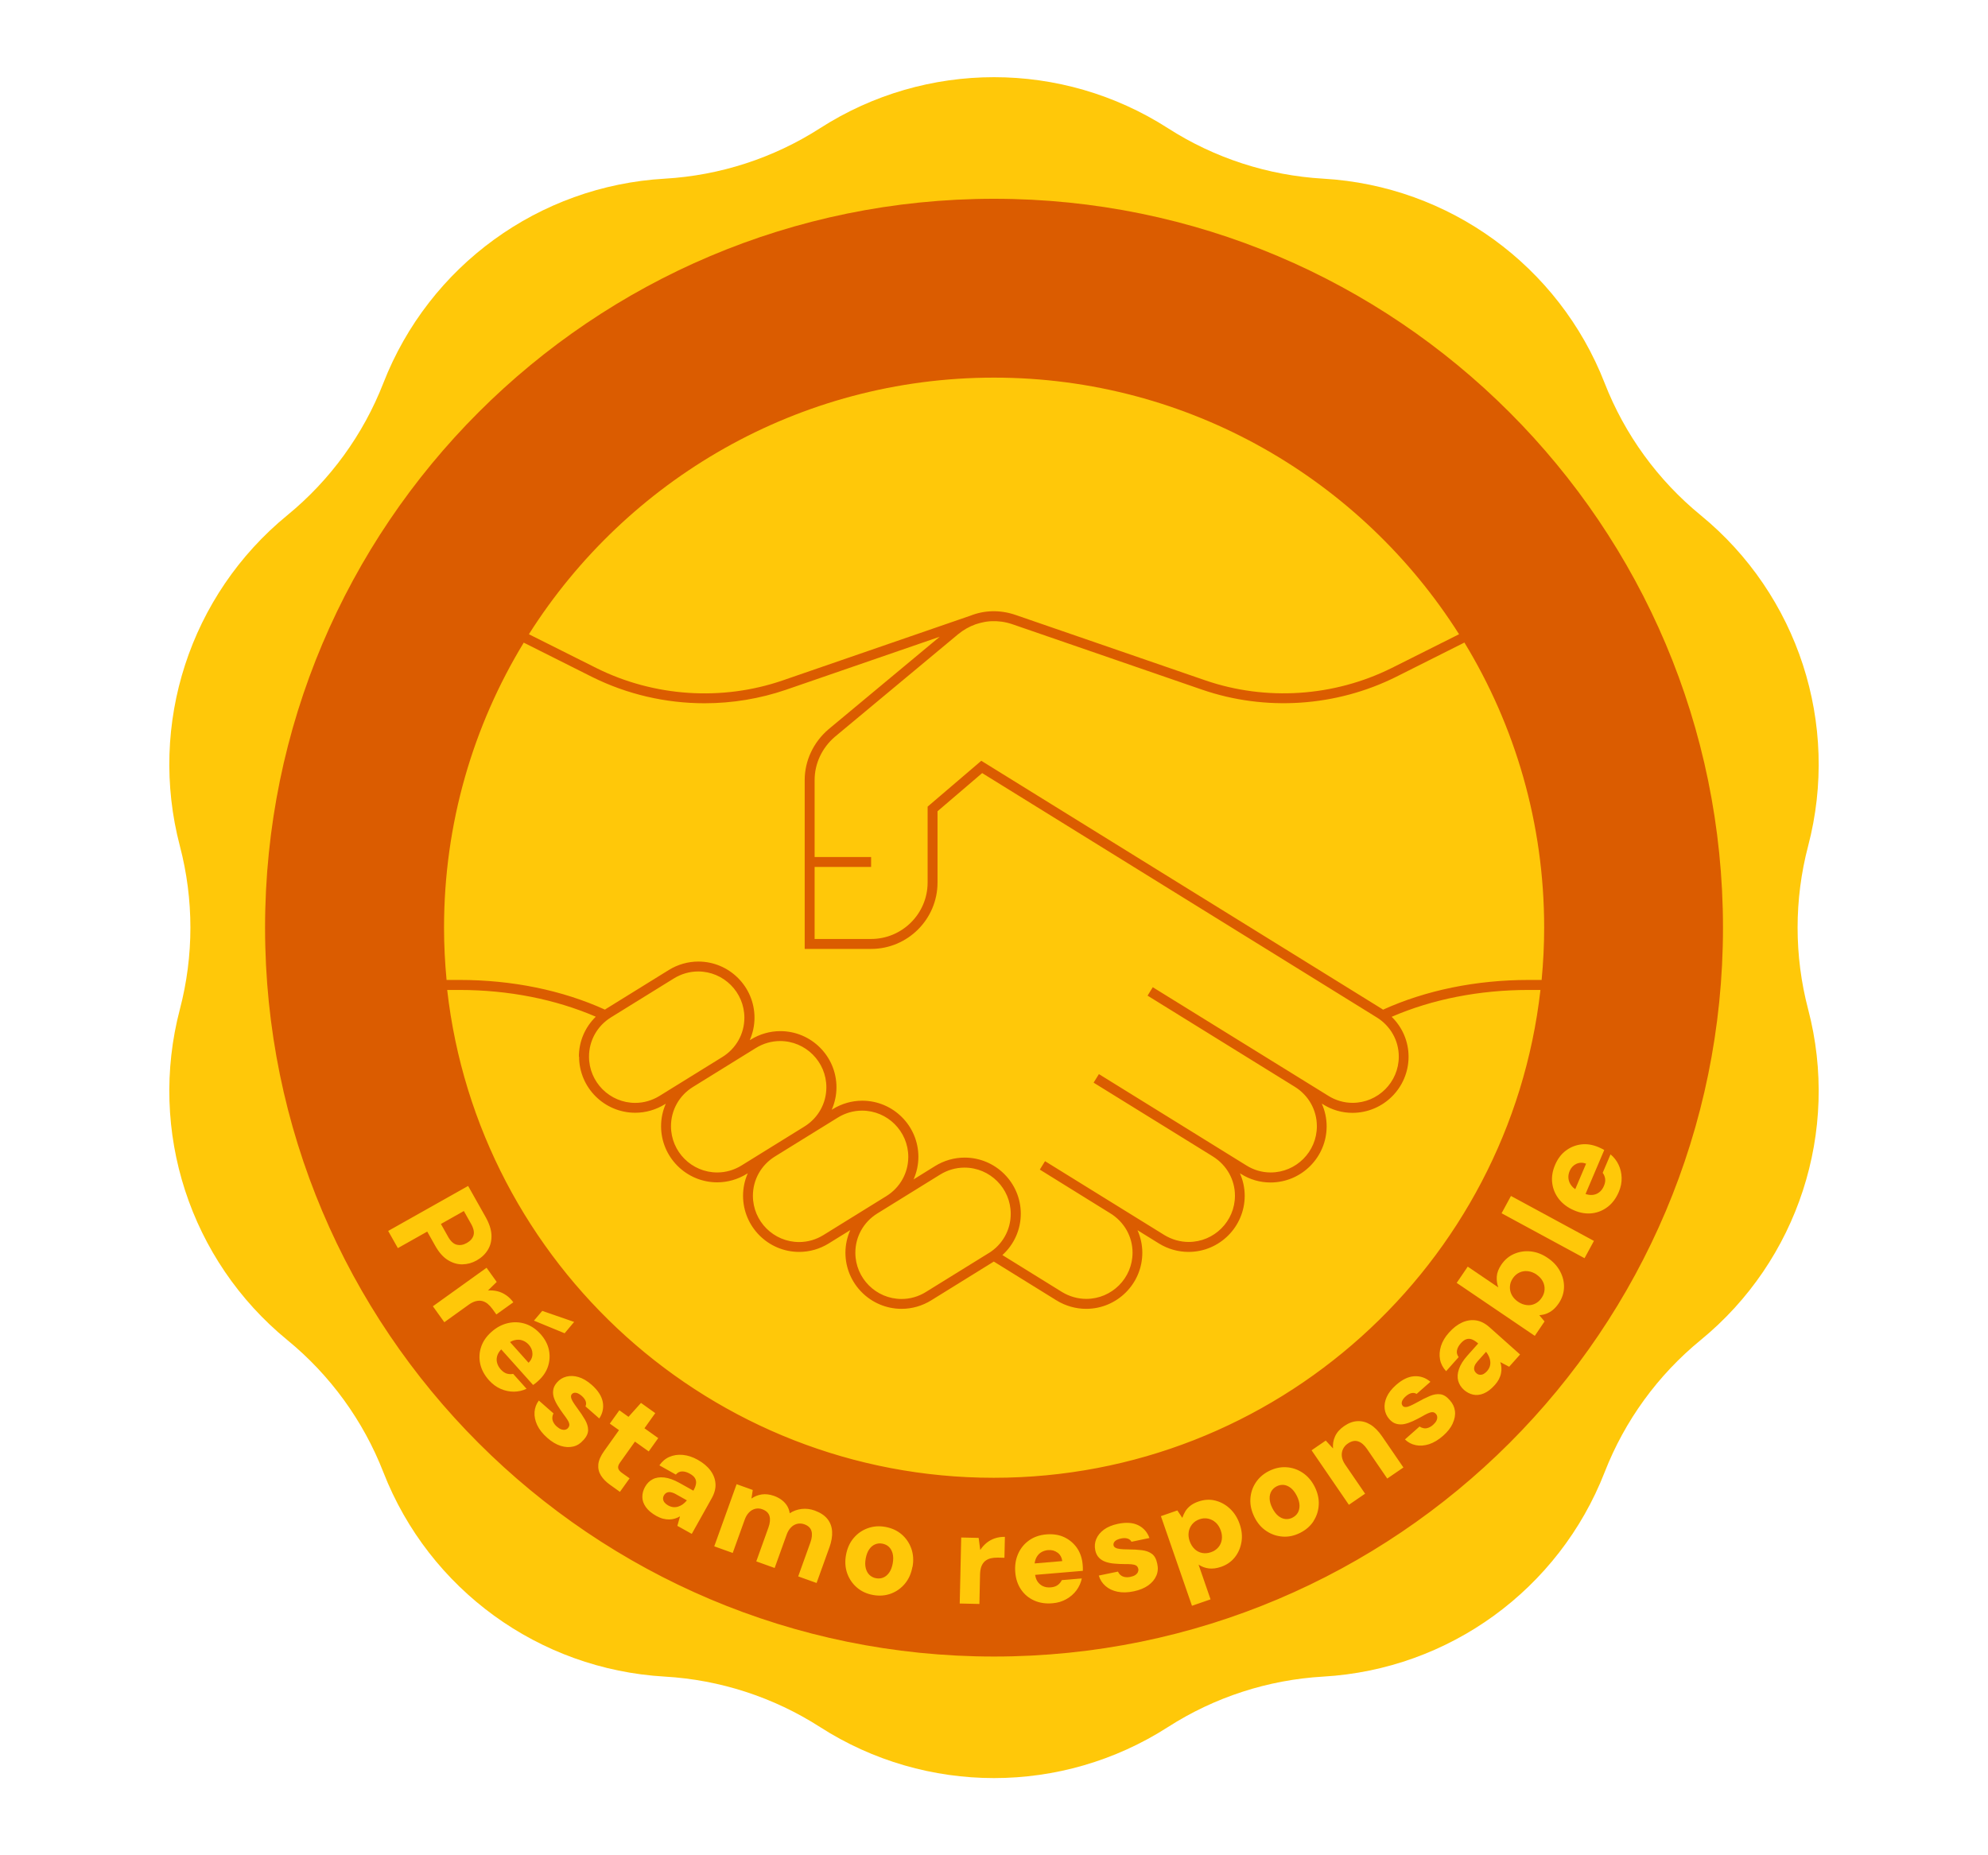 <svg width="120" height="112" viewBox="0 0 120 112" fill="none" xmlns="http://www.w3.org/2000/svg">
<path d="M49.503 7.738C55.899 3.633 64.101 3.633 70.497 7.738C73.309 9.544 76.539 10.593 79.875 10.786C87.463 11.223 94.099 16.045 96.86 23.126C98.074 26.239 100.07 28.986 102.656 31.103C108.537 35.917 111.072 43.718 109.143 51.07C108.295 54.302 108.295 57.698 109.143 60.93C111.072 68.282 108.537 76.083 102.656 80.897C100.07 83.014 98.074 85.761 96.86 88.874C94.099 95.955 87.463 100.777 79.875 101.214C76.539 101.407 73.309 102.456 70.497 104.262C64.101 108.367 55.899 108.367 49.503 104.262C46.691 102.456 43.461 101.407 40.125 101.214C32.537 100.777 25.901 95.955 23.14 88.874C21.926 85.761 19.93 83.014 17.344 80.897C11.463 76.083 8.928 68.282 10.857 60.93C11.705 57.698 11.705 54.302 10.857 51.07C8.928 43.718 11.463 35.917 17.344 31.103C19.93 28.986 21.926 26.239 23.14 23.126C25.901 16.045 32.537 11.223 40.125 10.786C43.461 10.593 46.691 9.544 49.503 7.738Z" fill="#FFC809"/>
<g clip-path="url(#clip0_543_31932)">
<path d="M77.916 89.828C77.778 89.72 77.638 89.658 77.494 89.643C77.35 89.628 77.207 89.655 77.066 89.726C76.925 89.798 76.818 89.897 76.743 90.023C76.668 90.148 76.632 90.301 76.638 90.474C76.644 90.648 76.698 90.839 76.803 91.046C76.908 91.252 77.03 91.411 77.165 91.518C77.302 91.626 77.443 91.686 77.59 91.701C77.736 91.716 77.877 91.689 78.014 91.62C78.155 91.548 78.263 91.45 78.338 91.324C78.412 91.198 78.445 91.046 78.442 90.872C78.436 90.699 78.382 90.507 78.278 90.301C78.173 90.094 78.05 89.936 77.916 89.828Z" fill="#DB5C00"/>
<path d="M32.14 81.73C32.14 81.529 32.066 81.344 31.919 81.179C31.805 81.053 31.674 80.967 31.524 80.916C31.375 80.865 31.213 80.865 31.039 80.91C30.956 80.931 30.872 80.967 30.785 81.018L31.904 82.268C32.063 82.113 32.14 81.933 32.14 81.733V81.73Z" fill="#DB5C00"/>
<path d="M40.481 90.08C40.388 90.068 40.307 90.08 40.241 90.113C40.172 90.148 40.119 90.202 40.077 90.274C40.032 90.352 40.017 90.43 40.026 90.505C40.035 90.579 40.068 90.648 40.119 90.711C40.172 90.774 40.238 90.828 40.322 90.876C40.433 90.938 40.541 90.974 40.642 90.983C40.747 90.992 40.846 90.983 40.941 90.95C41.037 90.92 41.127 90.873 41.217 90.81C41.303 90.747 41.384 90.669 41.459 90.579V90.573L40.792 90.199C40.678 90.134 40.573 90.098 40.481 90.083V90.08Z" fill="#DB5C00"/>
<path d="M89.708 81.613L89.702 81.607L89.191 82.179C89.104 82.278 89.044 82.37 89.011 82.457C88.978 82.544 88.972 82.625 88.99 82.699C89.008 82.774 89.05 82.837 89.113 82.894C89.179 82.954 89.251 82.987 89.326 82.993C89.4 82.999 89.475 82.984 89.547 82.948C89.619 82.909 89.688 82.855 89.75 82.786C89.834 82.69 89.894 82.595 89.924 82.496C89.957 82.397 89.966 82.299 89.957 82.197C89.948 82.095 89.921 81.996 89.879 81.898C89.837 81.799 89.777 81.703 89.705 81.61L89.708 81.613Z" fill="#DB5C00"/>
<path d="M63.834 93.732C63.673 93.61 63.481 93.559 63.263 93.577C63.095 93.592 62.946 93.643 62.814 93.732C62.682 93.822 62.584 93.951 62.518 94.115C62.485 94.196 62.464 94.286 62.452 94.382L64.121 94.241C64.092 94.022 63.996 93.852 63.837 93.729L63.834 93.732Z" fill="#DB5C00"/>
<path d="M73.387 91.919C73.255 91.797 73.103 91.719 72.932 91.68C72.758 91.641 72.585 91.653 72.405 91.716C72.22 91.779 72.073 91.88 71.963 92.015C71.852 92.153 71.78 92.308 71.753 92.485C71.726 92.661 71.744 92.847 71.81 93.035C71.879 93.23 71.978 93.388 72.109 93.514C72.241 93.64 72.394 93.717 72.564 93.75C72.734 93.783 72.911 93.768 73.097 93.705C73.276 93.643 73.423 93.547 73.536 93.415C73.65 93.284 73.722 93.128 73.749 92.951C73.776 92.775 73.758 92.59 73.689 92.395C73.62 92.201 73.521 92.042 73.39 91.919H73.387Z" fill="#DB5C00"/>
<path d="M53.653 93.379C53.549 93.281 53.417 93.218 53.261 93.188C53.106 93.158 52.959 93.173 52.825 93.23C52.687 93.287 52.57 93.385 52.469 93.529C52.367 93.673 52.298 93.858 52.256 94.085C52.214 94.313 52.217 94.513 52.262 94.681C52.307 94.848 52.382 94.983 52.492 95.085C52.6 95.183 52.729 95.249 52.882 95.276C53.037 95.303 53.184 95.291 53.318 95.234C53.453 95.177 53.572 95.079 53.674 94.935C53.776 94.791 53.845 94.606 53.887 94.379C53.928 94.151 53.925 93.951 53.881 93.783C53.836 93.616 53.761 93.481 53.656 93.382L53.653 93.379Z" fill="#DB5C00"/>
<path d="M60.002 12C35.7 12 16 31.7 16 56.002C16 80.303 35.7 100.003 60.002 100.003C84.303 100.003 104.003 80.303 104.003 56.002C104.003 31.7 84.3 12 60.002 12ZM34.656 79.803L34.082 80.488L32.23 79.725L32.732 79.136L34.656 79.803ZM59.681 75.648L55.888 77.996C55.445 78.272 54.937 78.418 54.422 78.418C52.881 78.418 51.631 77.165 51.631 75.627C51.631 74.655 52.127 73.769 52.959 73.254L56.752 70.906C57.198 70.631 57.704 70.487 58.218 70.487C59.759 70.487 61.01 71.741 61.01 73.278C61.01 74.251 60.513 75.136 59.681 75.651V75.648ZM53.498 72.21L49.704 74.559C49.261 74.834 48.753 74.981 48.238 74.981C46.697 74.981 45.447 73.727 45.447 72.189C45.447 71.217 45.944 70.332 46.775 69.817L48.514 68.74L48.867 68.522L50.569 67.469C51.014 67.193 51.52 67.047 52.035 67.047C53.575 67.047 54.826 68.3 54.826 69.838C54.826 70.81 54.329 71.696 53.498 72.21ZM48.552 68.01L44.759 70.359C44.316 70.634 43.808 70.78 43.293 70.78C41.752 70.78 40.502 69.527 40.502 67.989C40.502 67.017 40.998 66.131 41.83 65.617L45.623 63.268C46.066 62.993 46.575 62.846 47.089 62.846C48.63 62.846 49.881 64.1 49.881 65.638C49.881 66.61 49.384 67.496 48.552 68.01ZM43.604 63.81L39.811 66.158C39.365 66.433 38.859 66.58 38.345 66.58C36.804 66.58 35.554 65.326 35.554 63.789C35.554 62.816 36.05 61.931 36.882 61.416L40.675 59.068C41.121 58.793 41.627 58.646 42.141 58.646C43.682 58.646 44.932 59.9 44.932 61.437C44.932 62.41 44.436 63.295 43.604 63.81ZM34.955 63.786C34.955 65.656 36.475 67.175 38.345 67.175C38.97 67.175 39.586 66.999 40.125 66.667L40.191 66.628C40.005 67.05 39.904 67.507 39.904 67.986C39.904 69.856 41.423 71.376 43.293 71.376C43.918 71.376 44.535 71.199 45.073 70.867L45.139 70.828C44.953 71.25 44.852 71.708 44.852 72.186C44.852 74.056 46.371 75.576 48.241 75.576C48.867 75.576 49.483 75.4 50.021 75.067L51.323 74.26C51.137 74.681 51.032 75.142 51.032 75.624C51.032 77.494 52.552 79.013 54.422 79.013C55.047 79.013 55.664 78.837 56.202 78.505L59.989 76.159L63.786 78.511L63.944 78.257L63.789 78.514C64.33 78.84 64.944 79.013 65.563 79.013C67.433 79.013 68.953 77.494 68.953 75.624C68.953 75.145 68.848 74.688 68.662 74.266L69.97 75.076C70.511 75.406 71.124 75.576 71.744 75.576C73.614 75.576 75.133 74.056 75.133 72.186C75.133 71.708 75.029 71.25 74.843 70.828L74.909 70.87C75.445 71.208 76.058 71.385 76.689 71.385C78.559 71.385 80.079 69.865 80.079 67.995C80.079 67.51 79.974 67.047 79.785 66.622L79.854 66.664C80.39 67.002 81.003 67.181 81.634 67.181C83.504 67.181 85.024 65.662 85.024 63.792C85.024 62.87 84.65 62.015 84.004 61.383C86.448 60.325 89.29 59.762 92.264 59.762H92.985C91.112 76.309 77.03 89.212 59.989 89.212C42.949 89.212 28.867 76.309 26.994 59.762H27.73C30.695 59.762 33.525 60.325 35.963 61.377C35.317 62.009 34.943 62.864 34.943 63.792L34.955 63.786ZM93.056 59.158H92.273C89.102 59.158 86.068 59.78 83.483 60.953C83.462 60.938 83.441 60.923 83.42 60.908L59.418 46.042L59.233 45.928L55.993 48.696V53.273C55.993 55.155 54.464 56.684 52.582 56.684H49.172V52.337H52.582V51.738H49.172V47.089C49.172 46.099 49.617 45.151 50.386 44.487L57.83 38.291C58.153 38.025 58.509 37.824 58.886 37.69L58.922 37.678C58.996 37.654 59.074 37.63 59.149 37.612C59.173 37.606 59.194 37.6 59.218 37.594C59.295 37.576 59.376 37.558 59.454 37.543C59.55 37.528 59.645 37.513 59.744 37.507C59.78 37.507 59.813 37.507 59.849 37.501C60.253 37.483 60.666 37.537 61.081 37.675L72.558 41.633C76.378 42.949 80.644 42.668 84.264 40.864L88.395 38.79C91.45 43.81 93.209 49.701 93.209 55.995C93.209 57.06 93.155 58.114 93.056 59.155V59.158ZM83.995 40.331C80.515 42.063 76.417 42.333 72.749 41.07L61.27 37.112C60.346 36.804 59.415 36.837 58.581 37.166L47.254 41.073C43.586 42.336 39.488 42.066 36.008 40.334L31.925 38.288C37.815 28.987 48.196 22.797 59.998 22.797C71.801 22.797 82.182 28.987 88.072 38.288L83.992 40.334L83.995 40.331ZM31.608 38.793L35.742 40.867C37.857 41.92 40.191 42.455 42.527 42.455C44.191 42.455 45.86 42.183 47.448 41.639L56.723 38.44L50 44.035C49.094 44.816 48.573 45.928 48.573 47.092V57.285H52.582C54.793 57.285 56.591 55.487 56.591 53.276V48.974L59.286 46.67L83.103 61.419C83.935 61.934 84.434 62.819 84.434 63.786C84.434 65.326 83.181 66.577 81.643 66.577C81.126 66.577 80.623 66.43 80.18 66.152L69.584 59.597L69.27 60.106L78.161 65.611C78.993 66.128 79.489 67.017 79.489 67.989C79.489 69.53 78.236 70.78 76.698 70.78C76.18 70.78 75.678 70.634 75.235 70.356L66.332 64.842L66.018 65.35H66.024L66.018 65.362L73.141 69.769L73.216 69.817C74.047 70.335 74.544 71.217 74.544 72.183C74.544 73.724 73.29 74.975 71.753 74.975C71.241 74.975 70.736 74.831 70.29 74.562L63.08 70.098L62.766 70.607L67.032 73.254C67.864 73.772 68.363 74.655 68.363 75.621C68.363 77.162 67.11 78.412 65.572 78.412C65.063 78.412 64.555 78.269 64.109 77.999L60.507 75.767C61.207 75.13 61.617 74.239 61.617 73.272C61.617 71.403 60.097 69.883 58.227 69.883C57.602 69.883 56.986 70.059 56.447 70.391L55.146 71.199C55.331 70.777 55.436 70.317 55.436 69.838C55.436 67.968 53.916 66.448 52.047 66.448C51.421 66.448 50.805 66.625 50.267 66.957L50.204 66.996C50.389 66.574 50.491 66.116 50.491 65.638C50.491 63.768 48.971 62.248 47.101 62.248C46.476 62.248 45.86 62.425 45.321 62.757L45.256 62.796C45.441 62.374 45.543 61.916 45.543 61.437C45.543 59.568 44.023 58.048 42.153 58.048C41.528 58.048 40.912 58.224 40.373 58.556L36.58 60.905C36.559 60.92 36.538 60.935 36.517 60.95C33.941 59.78 30.916 59.158 27.754 59.158H26.956C26.857 58.117 26.803 57.063 26.803 55.998C26.803 49.704 28.562 43.813 31.616 38.793H31.608ZM24.015 75.346L23.431 74.311L28.257 71.594L29.313 73.47C29.534 73.865 29.654 74.23 29.666 74.565C29.678 74.9 29.606 75.196 29.445 75.456C29.286 75.717 29.062 75.926 28.771 76.091C28.499 76.243 28.215 76.321 27.916 76.327C27.617 76.333 27.323 76.246 27.036 76.07C26.749 75.893 26.489 75.6 26.261 75.19L25.789 74.349L24.018 75.346H24.015ZM28.718 78.55C28.58 78.589 28.427 78.663 28.266 78.783L26.821 79.821L26.13 78.858L29.37 76.533L29.983 77.389L29.456 77.903C29.654 77.891 29.846 77.906 30.028 77.951C30.21 77.996 30.384 78.074 30.549 78.188C30.713 78.298 30.86 78.445 30.985 78.618L29.962 79.352L29.732 79.031C29.639 78.903 29.54 78.795 29.439 78.711C29.334 78.627 29.226 78.571 29.107 78.541C28.987 78.511 28.861 78.517 28.721 78.553L28.718 78.55ZM29.998 82.236C30.028 82.388 30.106 82.535 30.228 82.672C30.345 82.801 30.468 82.885 30.596 82.924C30.725 82.959 30.851 82.965 30.976 82.939L31.784 83.839C31.545 83.953 31.29 84.01 31.021 84.013C30.749 84.013 30.486 83.959 30.222 83.845C29.962 83.731 29.729 83.558 29.519 83.327C29.244 83.019 29.068 82.693 28.99 82.349C28.912 82.005 28.927 81.661 29.038 81.323C29.148 80.985 29.355 80.683 29.654 80.416C29.959 80.141 30.291 79.962 30.647 79.878C31.003 79.794 31.353 79.806 31.697 79.914C32.041 80.022 32.352 80.231 32.628 80.536C32.894 80.835 33.065 81.156 33.133 81.493C33.205 81.835 33.184 82.167 33.077 82.493C32.969 82.819 32.768 83.112 32.478 83.372C32.439 83.408 32.394 83.447 32.343 83.489C32.293 83.531 32.239 83.57 32.179 83.609L30.255 81.461C30.16 81.562 30.082 81.667 30.037 81.784C29.977 81.93 29.965 82.083 29.995 82.236H29.998ZM35.209 86.941C35.042 87.139 34.842 87.267 34.605 87.324C34.369 87.381 34.115 87.369 33.845 87.285C33.576 87.202 33.307 87.04 33.038 86.804C32.756 86.555 32.553 86.298 32.427 86.032C32.302 85.763 32.248 85.499 32.266 85.245C32.284 84.988 32.37 84.754 32.526 84.548L33.411 85.326C33.367 85.407 33.343 85.493 33.34 85.583C33.334 85.673 33.355 85.766 33.403 85.858C33.45 85.951 33.519 86.041 33.609 86.119C33.708 86.205 33.8 86.262 33.884 86.292C33.968 86.319 34.046 86.328 34.115 86.31C34.183 86.295 34.24 86.262 34.282 86.214C34.348 86.14 34.375 86.062 34.366 85.981C34.354 85.9 34.318 85.811 34.252 85.709C34.186 85.607 34.106 85.49 34.004 85.359C33.89 85.203 33.779 85.042 33.675 84.874C33.57 84.707 33.492 84.548 33.438 84.389C33.385 84.231 33.37 84.072 33.394 83.914C33.417 83.755 33.492 83.603 33.621 83.456C33.776 83.277 33.968 83.16 34.195 83.103C34.423 83.046 34.665 83.055 34.925 83.133C35.186 83.211 35.449 83.366 35.715 83.6C36.092 83.932 36.313 84.273 36.382 84.626C36.451 84.979 36.382 85.317 36.173 85.631L35.341 84.901C35.386 84.802 35.389 84.698 35.353 84.59C35.314 84.482 35.236 84.377 35.123 84.276C34.991 84.162 34.874 84.096 34.767 84.081C34.662 84.066 34.578 84.093 34.516 84.165C34.474 84.213 34.459 84.276 34.471 84.354C34.483 84.431 34.521 84.521 34.584 84.626C34.647 84.731 34.731 84.85 34.833 84.991C35.03 85.254 35.189 85.493 35.314 85.709C35.437 85.924 35.5 86.131 35.5 86.331C35.5 86.531 35.404 86.735 35.212 86.947L35.209 86.941ZM37.316 88.635C37.337 88.73 37.414 88.829 37.558 88.928L38.004 89.245L37.42 90.062L36.81 89.625C36.58 89.46 36.4 89.275 36.272 89.071C36.146 88.868 36.092 88.644 36.116 88.401C36.14 88.159 36.257 87.89 36.469 87.594L37.364 86.337L36.81 85.942L37.385 85.137L37.938 85.532L38.692 84.692L39.553 85.308L38.901 86.223L39.733 86.816L39.158 87.621L38.327 87.028L37.423 88.297C37.331 88.425 37.295 88.536 37.316 88.632V88.635ZM41.752 92.596L40.888 92.114L41.046 91.54C40.947 91.599 40.843 91.644 40.732 91.677C40.624 91.71 40.508 91.728 40.385 91.728C40.263 91.728 40.14 91.713 40.014 91.68C39.889 91.647 39.76 91.59 39.625 91.519C39.335 91.357 39.12 91.175 38.982 90.977C38.841 90.777 38.773 90.573 38.773 90.367C38.773 90.157 38.827 89.957 38.934 89.763C39.051 89.556 39.203 89.4 39.395 89.302C39.586 89.2 39.82 89.164 40.095 89.194C40.367 89.224 40.672 89.332 41.01 89.52L41.854 89.99C41.941 89.834 41.995 89.694 42.013 89.571C42.031 89.448 42.01 89.338 41.95 89.236C41.89 89.134 41.785 89.044 41.633 88.961C41.471 88.871 41.319 88.826 41.172 88.829C41.025 88.829 40.9 88.895 40.795 89.018L39.802 88.461C39.963 88.225 40.167 88.054 40.409 87.95C40.651 87.845 40.921 87.803 41.214 87.83C41.507 87.857 41.806 87.953 42.111 88.123C42.443 88.308 42.701 88.524 42.883 88.769C43.066 89.015 43.167 89.278 43.188 89.562C43.209 89.846 43.132 90.139 42.961 90.448L41.755 92.602L41.752 92.596ZM50.06 93.427L49.291 95.563L48.181 95.165L48.914 93.125C49.013 92.853 49.034 92.62 48.983 92.431C48.929 92.243 48.789 92.105 48.555 92.021C48.406 91.967 48.262 91.958 48.122 91.991C47.981 92.024 47.855 92.096 47.745 92.21C47.634 92.32 47.544 92.473 47.478 92.661L46.76 94.657L45.651 94.259L46.383 92.219C46.482 91.946 46.503 91.713 46.449 91.525C46.395 91.333 46.246 91.195 46.004 91.109C45.866 91.058 45.725 91.052 45.588 91.085C45.45 91.118 45.324 91.192 45.214 91.303C45.103 91.414 45.013 91.567 44.947 91.755L44.229 93.75L43.114 93.35L44.463 89.598L45.438 89.948L45.36 90.466C45.543 90.334 45.749 90.253 45.983 90.217C46.216 90.184 46.461 90.214 46.718 90.304C46.901 90.37 47.059 90.454 47.191 90.555C47.323 90.657 47.431 90.774 47.511 90.905C47.592 91.037 47.646 91.186 47.67 91.354C47.882 91.213 48.122 91.127 48.385 91.094C48.648 91.064 48.911 91.094 49.175 91.189C49.513 91.312 49.767 91.477 49.941 91.692C50.114 91.904 50.21 92.159 50.228 92.452C50.246 92.745 50.189 93.071 50.06 93.433V93.427ZM55.074 94.594C55.002 94.995 54.85 95.333 54.62 95.608C54.386 95.886 54.105 96.084 53.773 96.207C53.441 96.329 53.082 96.356 52.699 96.287C52.319 96.219 51.996 96.069 51.727 95.839C51.457 95.608 51.263 95.321 51.14 94.983C51.02 94.642 50.994 94.274 51.065 93.879C51.137 93.475 51.29 93.134 51.523 92.856C51.757 92.578 52.038 92.38 52.376 92.258C52.714 92.135 53.067 92.108 53.441 92.177C53.824 92.246 54.153 92.395 54.422 92.626C54.691 92.856 54.886 93.143 55.008 93.481C55.128 93.822 55.155 94.193 55.083 94.591L55.074 94.594ZM60.627 94.041L60.232 94.032C60.073 94.029 59.93 94.044 59.801 94.073C59.672 94.106 59.559 94.16 59.466 94.235C59.373 94.313 59.298 94.418 59.245 94.549C59.191 94.684 59.164 94.848 59.158 95.049L59.119 96.829L57.931 96.802L58.021 92.817L59.074 92.841L59.17 93.571C59.278 93.403 59.406 93.263 59.55 93.143C59.693 93.026 59.861 92.934 60.049 92.868C60.238 92.805 60.441 92.775 60.657 92.778L60.63 94.035L60.627 94.041ZM65.357 94.83L62.482 95.073C62.505 95.21 62.544 95.336 62.607 95.444C62.691 95.578 62.802 95.68 62.942 95.749C63.083 95.818 63.245 95.842 63.43 95.827C63.603 95.812 63.744 95.764 63.852 95.683C63.959 95.602 64.04 95.504 64.094 95.39L65.3 95.288C65.246 95.545 65.141 95.785 64.98 96.003C64.818 96.222 64.615 96.398 64.366 96.539C64.118 96.679 63.84 96.763 63.529 96.787C63.119 96.823 62.751 96.766 62.428 96.622C62.105 96.479 61.841 96.26 61.638 95.967C61.438 95.674 61.318 95.33 61.285 94.929C61.249 94.519 61.306 94.145 61.453 93.81C61.599 93.475 61.82 93.203 62.114 92.993C62.407 92.784 62.76 92.661 63.17 92.629C63.568 92.596 63.927 92.653 64.241 92.799C64.555 92.949 64.809 93.164 65.007 93.445C65.201 93.727 65.318 94.064 65.351 94.453C65.354 94.507 65.36 94.564 65.363 94.63C65.363 94.696 65.363 94.765 65.363 94.833L65.357 94.83ZM69.796 95.127C69.701 95.351 69.536 95.545 69.309 95.71C69.078 95.874 68.788 95.991 68.438 96.066C68.07 96.144 67.744 96.15 67.454 96.09C67.164 96.03 66.921 95.913 66.727 95.743C66.532 95.572 66.398 95.363 66.326 95.115L67.481 94.875C67.52 94.959 67.573 95.031 67.642 95.088C67.711 95.147 67.798 95.183 67.9 95.204C68.004 95.222 68.115 95.219 68.232 95.195C68.36 95.168 68.462 95.13 68.534 95.079C68.606 95.028 68.659 94.971 68.686 94.905C68.713 94.839 68.725 94.777 68.71 94.714C68.689 94.615 68.644 94.546 68.576 94.507C68.507 94.468 68.411 94.445 68.288 94.433C68.169 94.424 68.025 94.418 67.858 94.421C67.663 94.421 67.469 94.409 67.274 94.394C67.08 94.379 66.903 94.343 66.745 94.289C66.586 94.235 66.448 94.151 66.338 94.038C66.227 93.924 66.149 93.771 66.111 93.58C66.063 93.347 66.084 93.125 66.173 92.907C66.263 92.691 66.419 92.503 66.637 92.341C66.855 92.18 67.14 92.063 67.484 91.991C67.974 91.89 68.381 91.916 68.704 92.075C69.027 92.234 69.255 92.491 69.383 92.847L68.3 93.074C68.246 92.978 68.166 92.913 68.058 92.88C67.947 92.847 67.819 92.844 67.669 92.877C67.499 92.913 67.376 92.967 67.301 93.041C67.226 93.116 67.197 93.2 67.217 93.293C67.229 93.356 67.271 93.403 67.34 93.439C67.409 93.475 67.505 93.502 67.627 93.514C67.75 93.526 67.897 93.535 68.067 93.535C68.396 93.535 68.683 93.553 68.929 93.583C69.174 93.613 69.377 93.688 69.536 93.807C69.695 93.927 69.802 94.127 69.856 94.409C69.913 94.66 69.895 94.899 69.799 95.124L69.796 95.127ZM74.936 93.095C74.876 93.448 74.742 93.756 74.532 94.017C74.323 94.28 74.05 94.468 73.715 94.585C73.446 94.678 73.198 94.711 72.97 94.684C72.743 94.657 72.537 94.579 72.348 94.456L73.072 96.551L71.95 96.939L70.075 91.528L71.068 91.183L71.367 91.632C71.412 91.501 71.469 91.372 71.543 91.246C71.618 91.121 71.717 91.007 71.849 90.902C71.977 90.801 72.142 90.714 72.342 90.645C72.692 90.525 73.03 90.504 73.356 90.588C73.682 90.669 73.979 90.831 74.239 91.073C74.499 91.315 74.697 91.623 74.828 92.003C74.96 92.383 74.996 92.748 74.936 93.101V93.095ZM79.292 91.824C79.1 92.123 78.831 92.359 78.481 92.536C78.137 92.709 77.79 92.787 77.434 92.763C77.078 92.739 76.752 92.632 76.45 92.431C76.147 92.234 75.905 91.955 75.726 91.596C75.54 91.228 75.457 90.866 75.474 90.504C75.492 90.142 75.597 89.813 75.791 89.514C75.986 89.215 76.252 88.979 76.59 88.808C76.937 88.632 77.29 88.554 77.643 88.575C77.996 88.596 78.326 88.706 78.628 88.907C78.93 89.107 79.172 89.386 79.355 89.748C79.537 90.109 79.621 90.472 79.603 90.834C79.585 91.195 79.48 91.525 79.289 91.821L79.292 91.824ZM83.734 89.254L82.511 87.465C82.346 87.226 82.17 87.076 81.975 87.013C81.781 86.95 81.574 86.995 81.353 87.148C81.221 87.237 81.126 87.351 81.063 87.486C81 87.624 80.976 87.77 80.997 87.929C81.018 88.087 81.084 88.252 81.198 88.416L82.4 90.172L81.422 90.843L79.169 87.552L80.025 86.965L80.465 87.441C80.441 87.19 80.48 86.947 80.587 86.711C80.695 86.475 80.877 86.268 81.138 86.089C81.413 85.9 81.682 85.802 81.951 85.793C82.218 85.781 82.478 85.852 82.726 86.005C82.975 86.157 83.208 86.394 83.426 86.711L84.713 88.59L83.74 89.257L83.734 89.254ZM87.689 85.936C87.57 86.193 87.378 86.439 87.109 86.675C86.828 86.923 86.547 87.091 86.265 87.184C85.984 87.273 85.715 87.294 85.464 87.243C85.209 87.193 84.991 87.076 84.805 86.897L85.688 86.116C85.763 86.169 85.844 86.202 85.933 86.22C86.023 86.238 86.116 86.229 86.215 86.193C86.313 86.157 86.409 86.101 86.499 86.02C86.597 85.933 86.666 85.849 86.705 85.769C86.744 85.688 86.759 85.613 86.753 85.541C86.747 85.469 86.723 85.41 86.681 85.362C86.615 85.287 86.541 85.248 86.46 85.251C86.379 85.251 86.283 85.278 86.176 85.329C86.065 85.38 85.939 85.448 85.796 85.532C85.625 85.625 85.452 85.715 85.275 85.796C85.099 85.876 84.928 85.936 84.764 85.969C84.599 86.002 84.441 85.996 84.285 85.954C84.129 85.912 83.989 85.817 83.86 85.67C83.704 85.493 83.612 85.287 83.582 85.057C83.552 84.826 83.594 84.584 83.704 84.336C83.815 84.087 84.004 83.845 84.267 83.612C84.644 83.279 85.009 83.103 85.371 83.082C85.733 83.061 86.056 83.172 86.343 83.417L85.511 84.15C85.419 84.093 85.314 84.075 85.203 84.099C85.093 84.123 84.979 84.186 84.862 84.288C84.731 84.401 84.653 84.512 84.623 84.614C84.593 84.716 84.611 84.802 84.674 84.874C84.716 84.922 84.775 84.943 84.853 84.94C84.931 84.94 85.027 84.913 85.138 84.862C85.248 84.814 85.38 84.746 85.532 84.662C85.82 84.5 86.077 84.371 86.304 84.276C86.532 84.18 86.747 84.144 86.945 84.171C87.142 84.195 87.333 84.318 87.519 84.536C87.692 84.728 87.794 84.943 87.824 85.185C87.854 85.428 87.806 85.676 87.686 85.933L87.689 85.936ZM91.088 82.505L90.561 82.227C90.597 82.337 90.621 82.448 90.627 82.562C90.636 82.675 90.627 82.792 90.603 82.912C90.579 83.031 90.534 83.148 90.475 83.265C90.415 83.381 90.334 83.495 90.232 83.609C90.011 83.857 89.79 84.028 89.565 84.12C89.341 84.213 89.125 84.237 88.922 84.192C88.719 84.147 88.533 84.051 88.368 83.905C88.192 83.746 88.075 83.564 88.019 83.354C87.962 83.145 87.977 82.909 88.066 82.648C88.153 82.388 88.327 82.113 88.584 81.826L89.227 81.105C89.093 80.985 88.967 80.904 88.853 80.859C88.74 80.814 88.623 80.811 88.512 80.847C88.401 80.883 88.288 80.967 88.174 81.096C88.051 81.233 87.977 81.374 87.947 81.517C87.917 81.661 87.953 81.799 88.048 81.927L87.291 82.777C87.097 82.567 86.974 82.334 86.924 82.074C86.873 81.814 86.894 81.541 86.98 81.26C87.07 80.979 87.229 80.707 87.462 80.449C87.713 80.165 87.98 79.962 88.258 79.836C88.536 79.71 88.817 79.669 89.096 79.71C89.377 79.752 89.649 79.89 89.912 80.126L91.755 81.769L91.097 82.508L91.088 82.505ZM94.083 78.687C93.972 78.849 93.855 78.981 93.73 79.082C93.604 79.184 93.469 79.259 93.332 79.31C93.194 79.361 93.053 79.387 92.916 79.396L93.233 79.773L92.644 80.644L87.929 77.446L88.596 76.465L90.442 77.718C90.364 77.512 90.334 77.293 90.349 77.063C90.364 76.832 90.457 76.593 90.621 76.351C90.825 76.049 91.085 75.83 91.396 75.696C91.707 75.561 92.042 75.51 92.395 75.546C92.748 75.582 93.095 75.714 93.43 75.944C93.757 76.165 94.005 76.435 94.172 76.752C94.34 77.069 94.418 77.395 94.406 77.733C94.394 78.071 94.286 78.388 94.083 78.69V78.687ZM95.647 75.956L90.639 73.243L91.205 72.198L96.213 74.912L95.647 75.956ZM97.05 72.851C96.772 73.069 96.455 73.201 96.102 73.243C95.749 73.284 95.387 73.228 95.019 73.069C94.639 72.907 94.337 72.683 94.109 72.399C93.882 72.112 93.745 71.791 93.697 71.433C93.649 71.073 93.706 70.706 93.867 70.326C94.023 69.958 94.241 69.667 94.519 69.461C94.798 69.252 95.106 69.129 95.447 69.087C95.788 69.045 96.138 69.102 96.497 69.255C96.545 69.275 96.599 69.299 96.658 69.329C96.718 69.356 96.778 69.389 96.835 69.425L95.707 72.079C95.839 72.121 95.967 72.147 96.093 72.139C96.252 72.13 96.395 72.079 96.521 71.986C96.647 71.893 96.745 71.762 96.817 71.591C96.886 71.43 96.91 71.286 96.889 71.151C96.868 71.02 96.817 70.903 96.742 70.801L97.215 69.688C97.418 69.856 97.58 70.062 97.697 70.305C97.813 70.55 97.876 70.813 97.885 71.097C97.894 71.382 97.837 71.666 97.715 71.953C97.553 72.333 97.335 72.629 97.053 72.851H97.05Z" fill="#DB5C00"/>
<path d="M92.751 76.943C92.581 76.826 92.404 76.761 92.225 76.74C92.045 76.719 91.875 76.746 91.716 76.821C91.558 76.895 91.426 77.009 91.318 77.168C91.208 77.329 91.151 77.497 91.142 77.673C91.133 77.85 91.172 78.017 91.253 78.173C91.333 78.328 91.462 78.469 91.635 78.586C91.8 78.699 91.974 78.765 92.156 78.786C92.336 78.807 92.506 78.78 92.662 78.702C92.817 78.627 92.952 78.508 93.059 78.346C93.167 78.188 93.224 78.023 93.233 77.85C93.242 77.676 93.209 77.509 93.125 77.353C93.045 77.198 92.919 77.06 92.748 76.943H92.751Z" fill="#DB5C00"/>
<path d="M27.569 75.139C27.763 75.19 27.966 75.157 28.179 75.037C28.394 74.915 28.529 74.759 28.583 74.571C28.637 74.379 28.586 74.149 28.433 73.88L27.999 73.108L26.614 73.889L27.048 74.661C27.201 74.933 27.374 75.091 27.569 75.142V75.139Z" fill="#DB5C00"/>
<path d="M95.151 70.26C94.969 70.346 94.834 70.49 94.747 70.693C94.681 70.849 94.657 71.004 94.678 71.163C94.699 71.322 94.765 71.468 94.879 71.606C94.933 71.672 95.001 71.734 95.085 71.791L95.74 70.248C95.531 70.17 95.336 70.176 95.154 70.26H95.151Z" fill="#DB5C00"/>
</g>
<defs>
<clipPath id="clip0_543_31932">
<rect width="88" height="88" fill="white" transform="translate(16 12)"/>
</clipPath>
</defs>
</svg>
